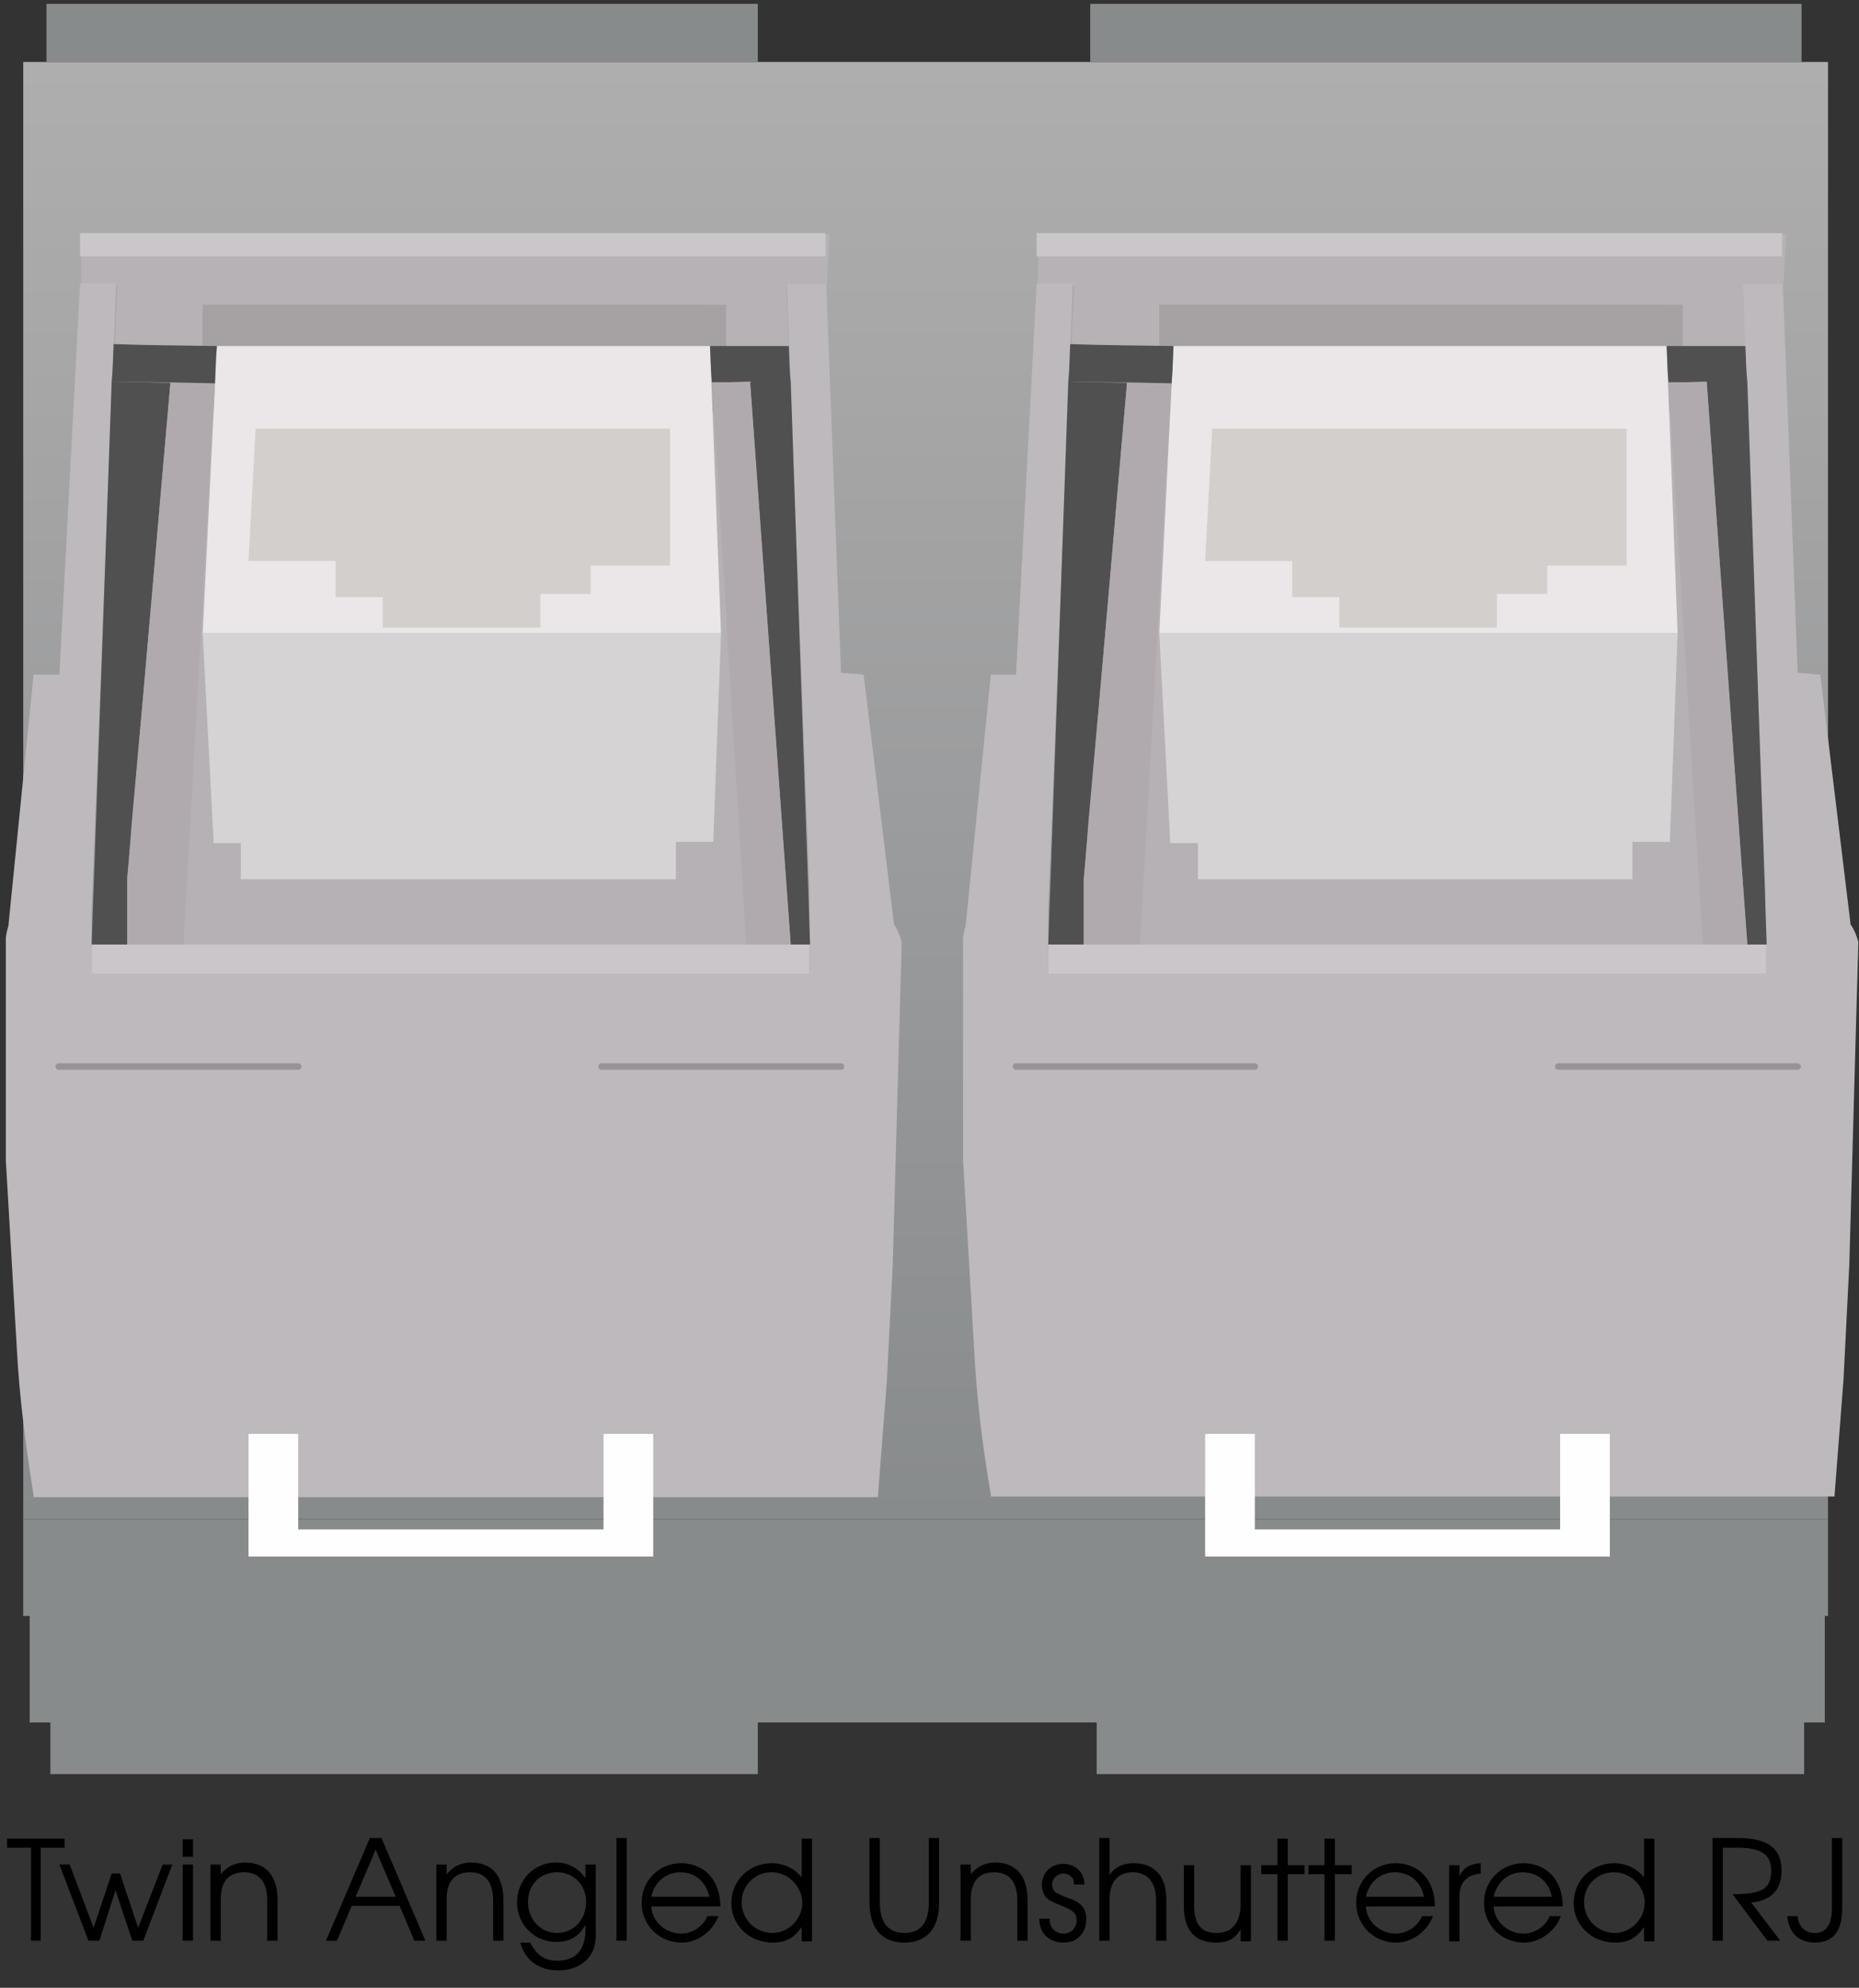 <?xml version="1.0" encoding="utf-8"?>
<!-- Generator: Adobe Illustrator 24.1.3, SVG Export Plug-In . SVG Version: 6.00 Build 0)  -->
<svg version="1.1" id="Layer_1" xmlns="http://www.w3.org/2000/svg" xmlns:xlink="http://www.w3.org/1999/xlink" x="0px" y="0px"
	 viewBox="0 0 288 307.9" style="enable-background:new 0 0 288 307.9;" xml:space="preserve">
<rect x="0" y="0" width="288" height="307.9" fill="#333333" stroke="none"/>
<style type="text/css">
	.st0{fill:#888B8C;}
	.st1{fill:url(#SVGID_1_);}
	.st2{fill:#B5B1B4;}
	.st3{fill:#B6B2B5;}
	.st4{fill:#BDB9BC;}
	.st5{fill:#FDFEFD;}
	.st6{fill:none;stroke:#979396;stroke-linecap:round;stroke-linejoin:round;stroke-miterlimit:10;}
	.st7{fill:#CAC6C9;}
	.st8{fill:#A6A2A3;}
	.st9{fill:#EBE6E8;}
	.st10{fill:#D3CFCC;}
	.st11{fill:#D6D2D0;}
	.st12{fill:#D6D3D4;}
	.st13{fill:#505050;}
	.st14{fill:#B0AAAE;}
</style>
<polygon class="st0" points="3.6,235.3 3.6,250.3 4.6,250.3 4.6,263.2 4.6,266.8 7.8,266.8 7.8,274.8 117.4,274.8 117.4,266.8 
	169.9,266.8 169.9,274.8 279.5,274.8 279.5,266.8 282.7,266.8 282.7,263.2 282.7,250.3 283.2,250.3 283.2,235.3 "/>
<linearGradient id="SVGID_1_" gradientUnits="userSpaceOnUse" x1="143.4" y1="270.4" x2="143.4" y2="44.7" gradientTransform="matrix(1 0 0 -1 0 280)">
	<stop  offset="0" style="stop-color:#AFAEAF"/>
	<stop  offset="0.999" style="stop-color:#888B8C"/>
</linearGradient>
<rect x="3.6" y="9.6" class="st1" width="279.6" height="225.7"/>
<g>
	<rect x="28.4" y="63.8" class="st2" width="87.8" height="82.6"/>
	<path class="st3" d="M121.8,44.2c0.1,3.1,0.3,6.4,0.4,9.5c-4.5,0-9.1,0-13.6,0c0-2.2,0-4.3,0-6.5c-25.7,0-51.5,0-77.2,0
		c0,2.2,0,4.3,0,6.5l0,0c-1.7,0-12-0.3-13.6-0.3c0.1-3.1,0.3-6.1,0.4-9.2c-1.8,0-3.8,0-5.6,0c0-2.6,0-5.3,0-7.9
		c38.6,0,77.3,0,115.9,0c-0.1,2.6-0.3,5.3-0.4,7.9C125.8,44.2,123.9,44.2,121.8,44.2z"/>
	<path class="st4" d="M138.5,143.2l-4.7-38.7l-3.5-0.3L128,44h-6.1l3.5,94.3v12.3H14.2V141L18,43.9h-5.6l-3.2,60.6h-4l-3.9,38.9l0,0
		c-0.3,1-0.4,1.8-0.4,1.9v4.3v30.1l1.7,29.1C3,216.5,4,224,5.2,231.6v0.3H136l1.4-18.1l0.9-17.8l1.4-50l0,0
		C139.4,144.8,139,143.9,138.5,143.2z"/>
	<polygon class="st5" points="93.5,222.1 93.5,236.9 46.2,236.9 46.2,222.1 38.5,222.1 38.5,241.1 44.4,241.1 46.2,241.1 
		93.5,241.1 101.2,241.1 101.2,222.1 	"/>
	<line class="st6" x1="9.1" y1="165.2" x2="46.2" y2="165.2"/>
	<line class="st6" x1="93.2" y1="165.2" x2="130.3" y2="165.2"/>
	<rect x="14.2" y="146.3" class="st7" width="111.2" height="4.5"/>
	<rect x="12.4" y="36.1" class="st7" width="115.5" height="3.6"/>
	<rect x="31.4" y="47.2" class="st8" width="81.1" height="6.5"/>
	<polygon class="st9" points="33.6,53.6 31.4,98.1 111.7,98.1 110,53.6 	"/>
	<polygon class="st10" points="39.6,66.4 103.8,66.4 103.8,87.6 91.5,87.6 91.5,92 83.7,92 83.7,97.2 59.3,97.2 59.3,92.5 52,92.5 
		52,86.9 38.5,86.9 	"/>
	<polygon class="st12" points="31.4,98.1 33.1,130.6 37.3,130.6 37.3,136.2 104.7,136.2 104.7,130.4 110.5,130.4 111.7,98.1 	"/>
	<path class="st13" d="M122.2,53.6c-4,0-8.2,0-12.2,0c0.1,1.8,0.1,3.8,0.3,5.6c4,0,8.2,0,12.2,0C122.3,57.3,122.3,55.5,122.2,53.6z"
		/>
	<path class="st13" d="M33.6,53.6c-5.3-0.1-10.7-0.1-16-0.3c-0.1,1.9-0.1,3.9-0.3,5.8c5.3,0.1,10.7,0.1,16,0.3
		C33.4,57.4,33.4,55.5,33.6,53.6z"/>
	<polygon class="st13" points="26.4,59.3 19.7,136.2 19.7,146.3 14.2,146.3 17.3,59.1 	"/>
	<polygon class="st13" points="116.2,59.1 122.5,146.3 125.5,146.3 122.5,59.1 	"/>
	<path class="st14" d="M26.4,59.3l6.9,0.1c-1.7,29-3.2,58-4.9,86.9c-2.9,0-5.7,0-8.7,0c0-3.4,0-6.8,0-10.1c0.4-4,0.6-7.9,1-12
		C22.7,102.5,24.5,80.8,26.4,59.3z"/>
	<polygon class="st14" points="110.3,59.3 116.2,59.1 122.5,146.3 115.6,146.3 	"/>
</g>
<g>
	<rect x="176.6" y="63.8" class="st2" width="87.8" height="82.6"/>
	<path class="st3" d="M270,44.2c0.1,3.1,0.3,6.4,0.4,9.5c-4.5,0-9.1,0-13.6,0c0-2.2,0-4.3,0-6.5c-25.7,0-51.5,0-77.2,0
		c0,2.2,0,4.3,0,6.5l0,0c-1.7,0-12-0.3-13.6-0.3c0.1-3.1,0.3-6.1,0.4-9.2c-1.8,0-3.8,0-5.6,0c0-2.6,0-5.3,0-7.9
		c38.6,0,77.3,0,115.9,0c-0.1,2.6-0.3,5.3-0.4,7.9C274,44.2,272.1,44.2,270,44.2z"/>
	<path class="st4" d="M286.7,143.2l-4.7-38.7l-3.5-0.3L276.2,44H270l3.5,94.3v12.3H162.4V141l3.8-97.1h-5.6l-3.2,60.6h-3.9
		l-3.9,38.9l0,0c-0.3,1-0.4,1.8-0.4,1.9v4.3v30.1l1.7,29.1c0.4,7.7,1.3,15.2,2.6,22.7v0.3h130.7l1.4-18.1l0.9-17.8l1.4-50l0,0
		C287.6,144.8,287.2,143.9,286.7,143.2z"/>
	<polygon class="st5" points="241.7,222.1 241.7,236.9 194.4,236.9 194.4,222.1 186.7,222.1 186.7,241.1 192.6,241.1 194.4,241.1 
		241.7,241.1 249.4,241.1 249.4,222.1 	"/>
	<line class="st6" x1="157.4" y1="165.2" x2="194.4" y2="165.2"/>
	<line class="st6" x1="241.4" y1="165.2" x2="278.5" y2="165.2"/>
	<rect x="162.4" y="146.3" class="st7" width="111.2" height="4.5"/>
	<rect x="160.6" y="36.1" class="st7" width="115.5" height="3.6"/>
	<rect x="179.6" y="47.2" class="st8" width="81.1" height="6.5"/>
	<polygon class="st9" points="181.8,53.6 179.6,98.1 259.9,98.1 258.2,53.6 	"/>
	<polygon class="st10" points="187.8,66.4 252,66.4 252,87.6 239.7,87.6 239.7,92 231.9,92 231.9,97.2 207.5,97.2 207.5,92.5 
		200.2,92.5 200.2,86.9 186.7,86.9 	"/>
	<polygon class="st12" points="179.6,98.1 181.3,130.6 185.6,130.6 185.6,136.2 252.9,136.2 252.9,130.4 258.7,130.4 259.9,98.1 	
		"/>
	<path class="st13" d="M270.4,53.6c-4,0-8.2,0-12.2,0c0.1,1.8,0.1,3.8,0.3,5.6c4,0,8.2,0,12.2,0C270.5,57.3,270.5,55.5,270.4,53.6z"
		/>
	<path class="st13" d="M181.8,53.6c-5.3-0.1-10.7-0.1-16-0.3c-0.1,1.9-0.1,3.9-0.3,5.8c5.3,0.1,10.7,0.1,16,0.3
		C181.7,57.4,181.7,55.5,181.8,53.6z"/>
	<polygon class="st13" points="174.6,59.3 167.9,136.2 167.9,146.3 162.4,146.3 165.5,59.1 	"/>
	<polygon class="st13" points="264.4,59.1 270.7,146.3 273.7,146.3 270.7,59.1 	"/>
	<path class="st14" d="M174.6,59.3l6.9,0.1c-1.7,29-3.2,58-4.9,86.9c-2.9,0-5.7,0-8.7,0c0-3.4,0-6.8,0-10.1c0.4-4,0.6-7.9,1-12
		C170.9,102.5,172.7,80.8,174.6,59.3z"/>
	<polygon class="st14" points="258.5,59.3 264.4,59.1 270.7,146.3 263.8,146.3 	"/>
</g>
<rect x="7.2" y="0.6" class="st0" width="110.2" height="9"/>
<rect x="168.9" y="0.6" class="st0" width="110.2" height="9"/>
<g>
	<path d="M6.3,286.2v14.4H4.8v-14.4H1.1v-1.4H10v1.4H6.3z"/>
	<path d="M22.2,300.6h-1.7l-2.6-7.8l-2.5,7.8h-1.7l-4.5-11.8h1.6l3.7,9.8l2.8-8.4h1.3l2.8,8.4l3.8-9.8h1.5L22.2,300.6z"/>
	<path d="M28.3,287.6v-2.7h1.6v2.7H28.3z M28.3,300.6v-11.8h1.6v11.8H28.3z"/>
	<path d="M41.4,300.6v-6.2c0-3.2-1.5-4.4-3.6-4.4c-2.1,0-3.6,1.2-3.6,4.1v6.5h-1.6v-11.8h1.6v1.5c1-1.2,2.2-1.8,3.8-1.8
		c2.9,0,5,1.7,5,5.9v6.2H41.4z"/>
	<path d="M64.2,300.6l-2.3-5.4h-7.4l-2.3,5.4h-1.7l6.8-15.9h1.8l6.8,15.9H64.2z M58.2,286.5l-3.1,7.3h6.2L58.2,286.5z"/>
	<path d="M76.4,300.6v-6.2c0-3.2-1.5-4.4-3.6-4.4c-2.1,0-3.6,1.2-3.6,4.1v6.5h-1.6v-11.8h1.6v1.5c1-1.2,2.2-1.8,3.8-1.8
		c2.9,0,5,1.7,5,5.9v6.2H76.4z"/>
	<path d="M91.3,303.1c-1,1.3-2.7,2.1-4.8,2.1c-3,0-5.1-1.5-5.9-4.3h1.5c1.2,2.1,2.3,2.8,4.3,2.8c2.8,0,4.3-1.7,4.3-4.8v-0.8
		c-0.9,1.8-2.4,2.7-4.5,2.7c-3.4,0-6.1-2.7-6.1-6.1c0-3.5,2.6-6.2,6-6.2c2,0,3.4,0.8,4.6,2.4v-2.1h1.6v9.7
		C92.4,300.8,92.1,302.1,91.3,303.1z M86.3,290c-2.6,0-4.5,1.9-4.5,4.6c0,2.7,1.9,4.8,4.5,4.8c2.6,0,4.5-2.1,4.5-4.8
		C90.8,292,88.9,290,86.3,290z"/>
	<path d="M95.5,300.6v-15.9h1.6v15.9H95.5z"/>
	<path d="M100.9,295.3c0.1,2.3,2.2,4.2,4.6,4.2c1.8,0,3.4-1.1,4.1-2.7h1.7c-0.8,2.2-3.1,4.1-5.7,4.1c-3.5,0-6.2-2.7-6.2-6.2
		c0-3.4,2.7-6.1,6.1-6.1c3.5,0,6.1,2.5,6.1,6.7H100.9z M105.4,290c-2.2,0-4,1.5-4.5,3.8h9C109.4,291.5,107.7,290,105.4,290z"/>
	<path d="M124.2,300.6v-2.1c-1.2,1.7-2.5,2.4-4.5,2.4c-3.6,0-6.4-2.7-6.4-6.1c0-3.5,2.7-6.2,6.3-6.2c1.8,0,3.5,0.8,4.6,2.2v-6h1.6
		v15.9H124.2z M119.5,290c-2.6,0-4.6,2.1-4.6,4.6c0,2.7,2.1,4.8,4.8,4.8c2.5,0,4.6-2.2,4.6-4.7C124.2,292.1,122.1,290,119.5,290z"/>
	<path d="M140.1,300.9c-3.2,0-5.4-1.9-5.4-6.3v-9.9h1.6v9.9c0,3.2,1.3,4.8,3.8,4.8c2.5,0,3.8-1.5,3.8-4.8v-9.9h1.6v9.9
		C145.5,299,143.3,300.9,140.1,300.9z"/>
	<path d="M157.6,300.6v-6.2c0-3.2-1.5-4.4-3.6-4.4c-2.1,0-3.6,1.2-3.6,4.1v6.5h-1.6v-11.8h1.6v1.5c1-1.2,2.2-1.8,3.8-1.8
		c2.9,0,5,1.7,5,5.9v6.2H157.6z"/>
	<path d="M164.8,300.9c-2.3,0-3.8-1.5-3.8-3.7h1.6c0,1.4,0.9,2.3,2.2,2.3c1.1,0,2-0.9,2-2c0-1.2-0.6-1.6-2.3-2.3
		c-1.7-0.7-1.7-0.7-2.2-1.1c-0.6-0.5-0.9-1.3-0.9-2.1c0-1.9,1.4-3.3,3.3-3.3c1.9,0,3.3,1.3,3.3,3.2h-1.6c0-1.1-0.7-1.7-1.7-1.7
		c-0.9,0-1.7,0.8-1.7,1.7c0,0.7,0.3,1.2,1.1,1.5c0.3,0.2,0.4,0.2,2.2,0.9c1.4,0.6,2,1.6,2,3C168.3,299.4,166.9,300.9,164.8,300.9z"
		/>
	<path d="M179.1,300.6v-6.3c0-2.9-1.5-4.3-3.6-4.3c-2,0-3.6,1.2-3.6,4.1v6.5h-1.6v-15.9h1.6v5.7c0.8-1.2,2.1-1.8,3.7-1.8
		c3.1,0,5.1,1.8,5.1,5.7v6.3H179.1z"/>
	<path d="M192.2,300.6v-1.8c-0.8,1.5-2,2.1-3.8,2.1c-3,0-5-1.6-5-5.7v-6.3h1.6v6.3c0,3,1.2,4.2,3.5,4.2c2.1,0,3.7-1.3,3.7-4.5v-6
		h1.6v11.8H192.2z"/>
	<path d="M199.5,290.3v10.3h-1.6v-10.3h-2.5v-1.4h2.5v-4.1h1.6v4.1h2.6v1.4H199.5z"/>
	<path d="M206.8,290.3v10.3h-1.6v-10.3h-2.5v-1.4h2.5v-4.1h1.6v4.1h2.6v1.4H206.8z"/>
	<path d="M211.6,295.3c0.1,2.3,2.2,4.2,4.6,4.2c1.8,0,3.4-1.1,4.1-2.7h1.7c-0.8,2.2-3.1,4.1-5.7,4.1c-3.5,0-6.2-2.7-6.2-6.2
		c0-3.4,2.7-6.1,6.1-6.1c3.5,0,6.1,2.5,6.1,6.7H211.6z M216.1,290c-2.2,0-4,1.5-4.5,3.8h9C220.2,291.5,218.4,290,216.1,290z"/>
	<path d="M226.1,293.8v6.9h-1.6v-11.8h1.6v1.7c0.6-1.3,1.6-1.9,3.3-2v1.6C227.2,290.4,226.1,291.6,226.1,293.8z"/>
	<path d="M231.4,295.3c0.1,2.3,2.2,4.2,4.6,4.2c1.8,0,3.4-1.1,4.1-2.7h1.7c-0.8,2.2-3.1,4.1-5.7,4.1c-3.5,0-6.2-2.7-6.2-6.2
		c0-3.4,2.7-6.1,6.1-6.1c3.5,0,6.1,2.5,6.1,6.7H231.4z M235.9,290c-2.2,0-4,1.5-4.5,3.8h9C240,291.5,238.2,290,235.9,290z"/>
	<path d="M254.7,300.6v-2.1c-1.2,1.7-2.5,2.4-4.5,2.4c-3.6,0-6.4-2.7-6.4-6.1c0-3.5,2.7-6.2,6.3-6.2c1.8,0,3.5,0.8,4.6,2.2v-6h1.6
		v15.9H254.7z M250,290c-2.6,0-4.6,2.1-4.6,4.6c0,2.7,2.1,4.8,4.8,4.8c2.5,0,4.6-2.2,4.6-4.7C254.8,292.1,252.6,290,250,290z"/>
	<path d="M271.3,294.7l4.5,5.9h-2l-5.4-7.2c4.5,0,6-0.8,6-3.6c0-2.6-1.6-3.6-5.3-3.6h-2.2v14.4h-1.6v-15.9h3.9c5,0,6.8,1.8,6.8,5.1
		C276,292.7,274.4,294.4,271.3,294.7z"/>
	<path d="M281.2,300.9c-2.5,0-4.1-1.5-4.3-4.1h1.6c0.1,1.6,1.1,2.6,2.7,2.6c1.7,0,2.6-1.3,2.6-3.8v-10.9h1.6v10.9
		C285.4,299.2,283.9,300.9,281.2,300.9z"/>
</g>
</svg>
